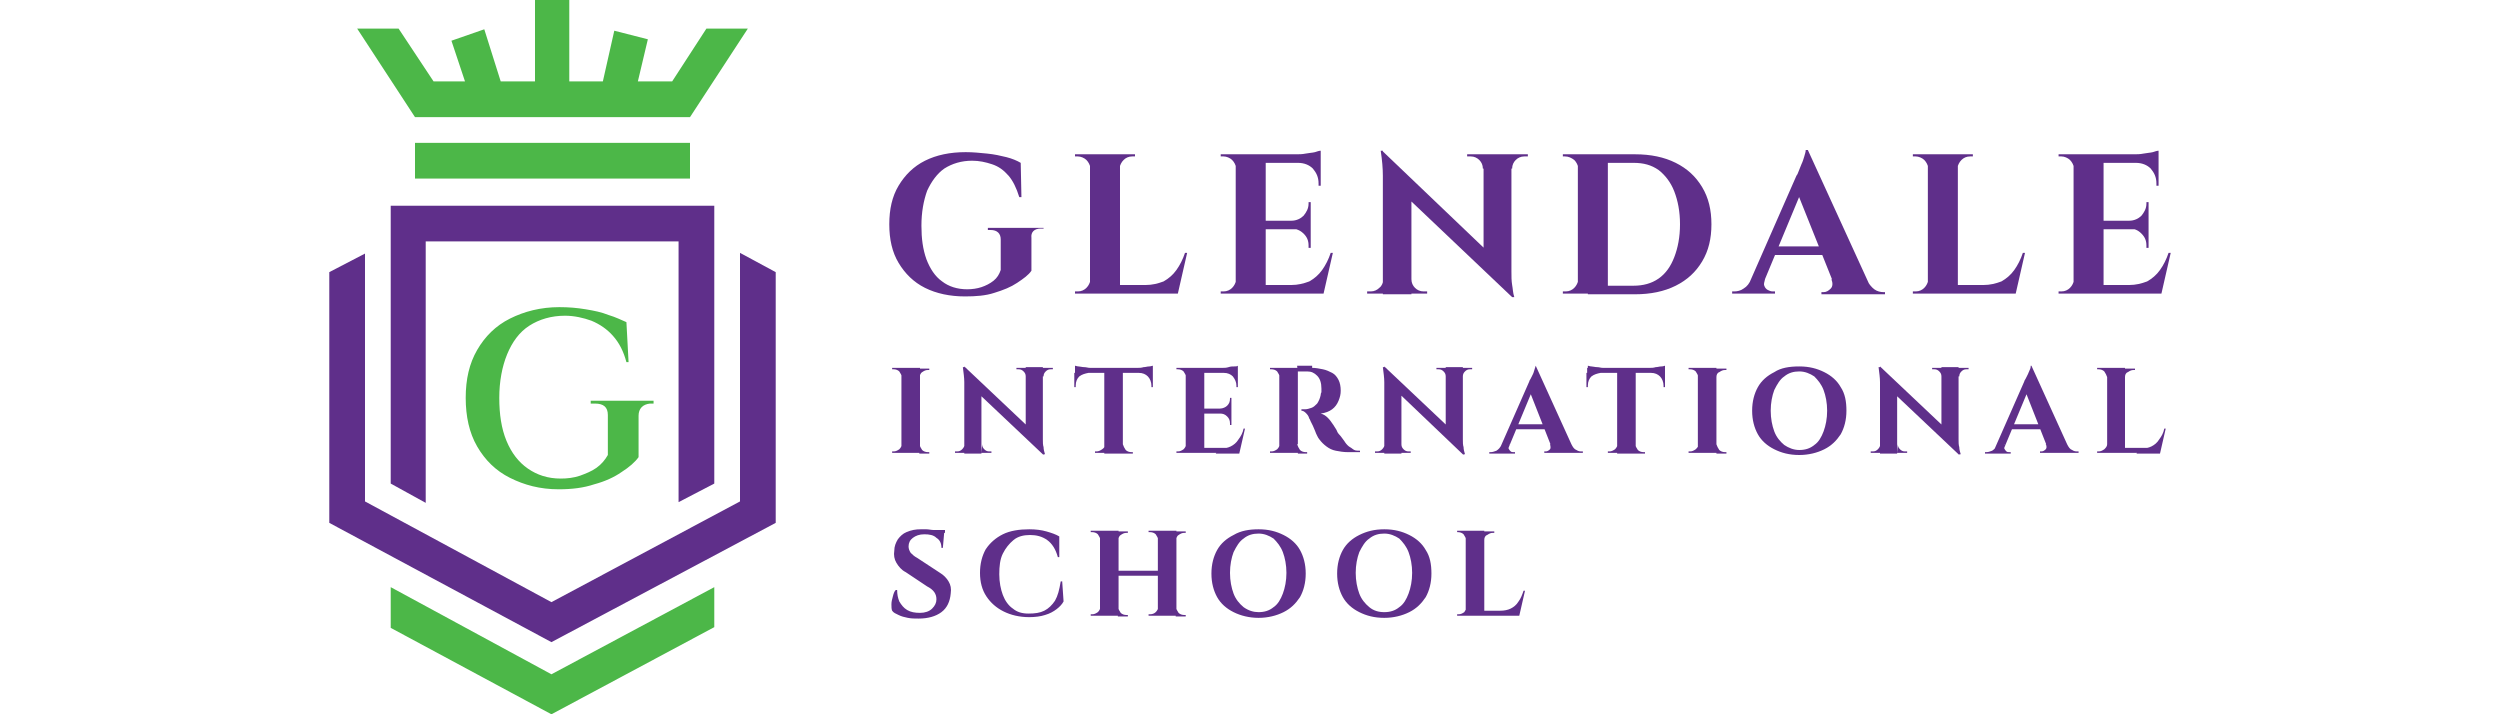 <?xml version="1.0" encoding="utf-8"?>
<!-- Generator: Adobe Illustrator 28.0.0, SVG Export Plug-In . SVG Version: 6.00 Build 0)  -->
<svg version="1.1" id="Layer_1" xmlns="http://www.w3.org/2000/svg" xmlns:xlink="http://www.w3.org/1999/xlink" x="0px" y="0px"
	 viewBox="0 0 350 100" style="enable-background:new 0 0 350 100;" xml:space="preserve">
<style type="text/css">
	.st0{fill:#5F2F8A;}
	.st1{fill:#4CB748;}
</style>
<g>
	<g>
		<path class="st0" d="M144.4,33.3v4.6c-0.4,0.6-1.1,1.1-2,1.7c-0.9,0.6-1.9,1-3.2,1.4c-1.2,0.4-2.6,0.5-4.1,0.5
			c-2.1,0-4-0.4-5.6-1.2c-1.6-0.8-2.8-2-3.7-3.5c-0.9-1.5-1.3-3.3-1.3-5.4c0-2.1,0.4-3.9,1.3-5.4c0.9-1.5,2.1-2.7,3.7-3.5
			c1.6-0.8,3.5-1.2,5.7-1.2c1,0,2,0.1,3,0.2c1,0.1,1.9,0.3,2.7,0.5c0.8,0.2,1.5,0.5,2,0.8l0.1,4.8h-0.3c-0.4-1.3-0.9-2.3-1.5-3
			c-0.7-0.8-1.4-1.3-2.3-1.6c-0.9-0.3-1.8-0.5-2.8-0.5c-1.5,0-2.8,0.4-3.9,1.1c-1,0.7-1.8,1.8-2.4,3.1c-0.5,1.4-0.8,3-0.8,4.9
			c0,1.8,0.2,3.3,0.7,4.7c0.5,1.3,1.2,2.4,2.2,3.1c0.9,0.7,2.1,1.1,3.5,1.1c0.7,0,1.4-0.1,2-0.3c0.6-0.2,1.2-0.5,1.7-0.9
			c0.5-0.4,0.8-0.9,1-1.5l0-4.3c0-0.8-0.5-1.3-1.4-1.3h-0.4v-0.3h7.8V32h-0.4C144.8,32,144.3,32.5,144.4,33.3z"/>
		<path class="st0" d="M152.7,23.6L152.7,23.6c-0.1-0.5-0.3-0.9-0.6-1.2c-0.3-0.3-0.8-0.5-1.2-0.5h-0.4v-0.3h2.2V23.6z M152.7,39.1
			v2h-2.2v-0.3h0.4c0.5,0,0.9-0.2,1.2-0.5C152.4,40,152.6,39.6,152.7,39.1L152.7,39.1z M156.8,21.6v19.5h-4.2V21.6H156.8z
			 M156.7,23.6v-2h2.2v0.3c0,0-0.1,0-0.4,0c-0.5,0-0.9,0.2-1.2,0.5C157,22.7,156.8,23.1,156.7,23.6L156.7,23.6z M164.2,39.9l0.7,1.2
			h-8.1v-1.2H164.2z M166.2,35.4l-1.3,5.7h-5.5l1-1.2c0.9,0,1.7-0.2,2.5-0.5c0.7-0.4,1.3-0.9,1.8-1.6c0.5-0.7,0.9-1.5,1.2-2.4H166.2
			z"/>
		<path class="st0" d="M173.1,23.6L173.1,23.6c-0.1-0.5-0.3-0.9-0.6-1.2c-0.3-0.3-0.8-0.5-1.2-0.5h-0.4v-0.3h2.2V23.6z M173.1,39.1
			v2h-2.2v-0.3h0.4c0.5,0,0.9-0.2,1.2-0.5C172.8,40,173,39.6,173.1,39.1L173.1,39.1z M177.2,21.6v19.5H173V21.6H177.2z M184.9,21.6
			v1.2h-7.8v-1.2H184.9z M183.5,30.9v1.2h-6.4v-1.2H183.5z M184.6,39.9l0.7,1.2h-8.1v-1.2H184.6z M186.6,35.4l-1.3,5.7h-5.5l1-1.2
			c0.9,0,1.7-0.2,2.5-0.5c0.7-0.4,1.3-0.9,1.8-1.6c0.5-0.7,0.9-1.5,1.2-2.4H186.6z M183.5,28.3V31h-2.7v-0.1c0.7,0,1.3-0.3,1.7-0.7
			c0.4-0.5,0.7-1,0.7-1.7v-0.2H183.5z M183.5,32v2.7h-0.3v-0.3c0-0.7-0.2-1.2-0.7-1.7c-0.4-0.4-1-0.7-1.7-0.7V32H183.5z M184.9,21.1
			v0.8l-3.4-0.3c0.4,0,0.8,0,1.3-0.1c0.5-0.1,0.9-0.1,1.3-0.2C184.4,21.2,184.7,21.1,184.9,21.1z M184.9,22.7V26h-0.3v-0.3
			c0-0.9-0.3-1.5-0.8-2.1c-0.5-0.5-1.2-0.8-2.1-0.8v-0.1H184.9z"/>
		<path class="st0" d="M193.7,39.1v2h-2.3v-0.3c0.3,0,0.5,0,0.5,0c0.5,0,0.9-0.2,1.2-0.5C193.5,40,193.6,39.6,193.7,39.1L193.7,39.1
			z M193.6,21.2l4,4.3l0,15.7h-4V24.6c0-1-0.1-2.2-0.3-3.5H193.6z M193.6,21.2l17.8,17l0.3,3.4l-17.8-16.9L193.6,21.2z M197.6,39.1
			c0,0.5,0.2,0.9,0.5,1.2s0.7,0.5,1.2,0.5c0,0,0.2,0,0.5,0v0.3h-2.3L197.6,39.1L197.6,39.1z M205.4,21.6h2.3v2h-0.1
			c0-0.5-0.2-0.9-0.5-1.2c-0.3-0.3-0.7-0.5-1.2-0.5c-0.3,0-0.5,0-0.5,0V21.6z M211.6,21.6v16.4c0,0.7,0,1.3,0.1,1.9
			c0.1,0.5,0.1,1.1,0.3,1.7h-0.3l-4-4.5V21.6H211.6z M213.9,21.6v0.3h-0.5c-0.5,0-0.9,0.2-1.2,0.5c-0.3,0.3-0.5,0.7-0.5,1.2h-0.1v-2
			H213.9z"/>
		<path class="st0" d="M221,23.6L221,23.6c-0.1-0.5-0.3-0.9-0.6-1.2c-0.4-0.3-0.8-0.5-1.3-0.5h-0.3l0-0.3h2.2V23.6z M221,39.1v2
			h-2.2v-0.3h0.4c0.5,0,0.9-0.2,1.2-0.5C220.7,40,220.9,39.6,221,39.1L221,39.1z M225.1,21.6v19.5h-4.2V21.6H225.1z M228.9,21.6
			c2.2,0,4.1,0.4,5.7,1.2c1.6,0.8,2.8,1.9,3.7,3.4c0.9,1.5,1.3,3.2,1.3,5.2c0,2-0.4,3.7-1.3,5.2c-0.9,1.5-2.1,2.6-3.7,3.4
			c-1.6,0.8-3.5,1.2-5.7,1.2h-6.6l0-1.2c0.5,0,1.1,0,1.7,0c0.6,0,1.2,0,1.7,0s1,0,1.5,0c0.4,0,0.9,0,1.5,0c1.3,0,2.5-0.3,3.5-1
			c1-0.7,1.7-1.7,2.2-3c0.5-1.3,0.8-2.8,0.8-4.6c0-1.8-0.3-3.3-0.8-4.6c-0.5-1.3-1.3-2.3-2.2-3c-1-0.7-2.1-1-3.5-1c-0.5,0-1,0-1.5,0
			c-0.5,0-1,0-1.6,0c-0.6,0-1.2,0-1.8,0c-0.6,0-1.2,0-1.8,0v-1.2H228.9z"/>
		<path class="st0" d="M247.1,39.1c-0.1,0.4-0.2,0.7-0.1,0.9c0.1,0.3,0.3,0.5,0.5,0.6c0.2,0.1,0.4,0.2,0.7,0.2h0.3v0.3h-6v-0.3h0.3
			c0.4,0,0.9-0.1,1.3-0.4c0.5-0.3,0.8-0.7,1.1-1.4H247.1z M253.1,21l0.1,3.4L246.3,41h-2l7.2-16.4c0.1-0.1,0.2-0.3,0.3-0.6
			c0.1-0.3,0.3-0.7,0.4-1c0.2-0.4,0.3-0.8,0.4-1.1c0.1-0.4,0.2-0.6,0.2-0.9H253.1z M256,34.5v1.2h-8.2v-1.2H256z M253.1,21l9.1,19.9
			h-5l-5.8-14.5L253.1,21z M256.4,39.1h4.9c0.3,0.6,0.7,1.1,1.1,1.4c0.4,0.3,0.9,0.4,1.3,0.4h0.2v0.3h-8.9v-0.3h0.3
			c0.4,0,0.7-0.2,1-0.5C256.6,40.1,256.6,39.6,256.4,39.1z"/>
		<path class="st0" d="M270,23.6L270,23.6c-0.1-0.5-0.3-0.9-0.6-1.2c-0.3-0.3-0.8-0.5-1.2-0.5h-0.4v-0.3h2.2V23.6z M270,39.1v2h-2.2
			v-0.3h0.4c0.5,0,0.9-0.2,1.2-0.5C269.7,40,269.9,39.6,270,39.1L270,39.1z M274.1,21.6v19.5h-4.2V21.6H274.1z M274,23.6v-2h2.2v0.3
			c0,0-0.1,0-0.4,0c-0.5,0-0.9,0.2-1.2,0.5C274.3,22.7,274.1,23.1,274,23.6L274,23.6z M281.4,39.9l0.7,1.2H274v-1.2H281.4z
			 M283.5,35.4l-1.3,5.7h-5.5l1-1.2c0.9,0,1.7-0.2,2.5-0.5c0.7-0.4,1.3-0.9,1.8-1.6c0.5-0.7,0.9-1.5,1.2-2.4H283.5z"/>
		<path class="st0" d="M290.4,23.6L290.4,23.6c-0.1-0.5-0.3-0.9-0.6-1.2c-0.3-0.3-0.8-0.5-1.2-0.5h-0.4v-0.3h2.2V23.6z M290.4,39.1
			v2h-2.2v-0.3h0.4c0.5,0,0.9-0.2,1.2-0.5C290.1,40,290.3,39.6,290.4,39.1L290.4,39.1z M294.5,21.6v19.5h-4.2V21.6H294.5z
			 M302.2,21.6v1.2h-7.8v-1.2H302.2z M300.8,30.9v1.2h-6.4v-1.2H300.8z M301.8,39.9l0.7,1.2h-8.1v-1.2H301.8z M303.9,35.4l-1.3,5.7
			h-5.5l1-1.2c0.9,0,1.7-0.2,2.5-0.5c0.7-0.4,1.3-0.9,1.8-1.6c0.5-0.7,0.9-1.5,1.2-2.4H303.9z M300.8,28.3V31h-2.7v-0.1
			c0.7,0,1.3-0.3,1.7-0.7c0.4-0.5,0.7-1,0.7-1.7v-0.2H300.8z M300.8,32v2.7h-0.3v-0.3c0-0.7-0.2-1.2-0.7-1.7s-1-0.7-1.7-0.7V32
			H300.8z M302.2,21.1v0.8l-3.4-0.3c0.4,0,0.8,0,1.3-0.1c0.5-0.1,0.9-0.1,1.3-0.2C301.7,21.2,302,21.1,302.2,21.1z M302.2,22.7V26
			h-0.3v-0.3c0-0.9-0.3-1.5-0.8-2.1c-0.5-0.5-1.2-0.8-2.1-0.8v-0.1H302.2z"/>
	</g>
	<g>
		<path class="st0" d="M128.9,74.1c0.2,0,0.5,0,0.8,0c0.3,0,0.7,0.1,1,0.1c0.4,0,0.7,0.1,0.9,0.1c0.3,0,0.5,0.1,0.6,0.1l-0.2,2.3
			h-0.2c0-0.6-0.2-1.1-0.7-1.4c-0.4-0.4-1-0.5-1.7-0.5c-0.7,0-1.2,0.2-1.6,0.5c-0.4,0.3-0.6,0.7-0.6,1.2c0,0.3,0.1,0.6,0.3,0.9
			c0.2,0.2,0.5,0.5,0.9,0.7l3.2,2.1c0.5,0.3,0.9,0.7,1.2,1.2c0.3,0.5,0.4,1,0.3,1.7c-0.1,1.1-0.5,2-1.3,2.6
			c-0.8,0.6-1.9,0.9-3.2,0.9c-0.5,0-1,0-1.5-0.1c-0.5-0.1-0.9-0.2-1.3-0.4c-0.4-0.2-0.7-0.3-0.9-0.6c-0.1-0.2-0.1-0.6-0.1-0.9
			c0-0.4,0.1-0.7,0.2-1.1c0.1-0.4,0.2-0.7,0.4-0.9h0.2c0,0.6,0.1,1.1,0.3,1.6c0.3,0.5,0.6,0.9,1.1,1.2c0.5,0.3,1.1,0.4,1.8,0.4
			c0.7,0,1.3-0.2,1.7-0.6c0.4-0.4,0.6-0.8,0.6-1.3c0-0.4-0.1-0.7-0.3-1c-0.2-0.3-0.6-0.6-1-0.8l-3-2c-0.6-0.3-1-0.8-1.3-1.3
			c-0.3-0.5-0.4-1.1-0.3-1.7c0-0.6,0.2-1.1,0.5-1.6c0.3-0.4,0.7-0.8,1.2-1C127.6,74.2,128.2,74.1,128.9,74.1z M132.3,74.2l0,0.4h-2
			v-0.4H132.3z"/>
		<path class="st0" d="M148.7,81.3l0.2,2.9c-0.2,0.4-0.6,0.8-1,1.1c-0.4,0.3-0.9,0.6-1.6,0.8c-0.6,0.2-1.4,0.3-2.2,0.3
			c-1.4,0-2.6-0.3-3.6-0.8c-1-0.5-1.8-1.2-2.4-2.1c-0.6-0.9-0.9-2-0.9-3.3c0-1.3,0.3-2.4,0.8-3.3c0.6-0.9,1.4-1.6,2.4-2.1
			c1-0.5,2.3-0.7,3.7-0.7c0.9,0,1.7,0.1,2.4,0.3c0.7,0.2,1.3,0.4,1.8,0.7l0,2.9h-0.2c-0.3-1.1-0.8-1.9-1.5-2.4
			c-0.7-0.5-1.5-0.7-2.4-0.7c-0.9,0-1.7,0.2-2.3,0.7s-1.1,1.1-1.5,1.9c-0.4,0.8-0.5,1.8-0.5,2.9s0.2,2.1,0.5,2.9
			c0.3,0.8,0.8,1.5,1.4,1.9c0.6,0.5,1.3,0.7,2.2,0.7c0.9,0,1.6-0.1,2.2-0.4c0.6-0.3,1.1-0.8,1.5-1.4c0.4-0.7,0.6-1.5,0.8-2.7H148.7z
			"/>
		<path class="st0" d="M154.1,75.6L154.1,75.6c-0.1-0.3-0.2-0.5-0.4-0.8c-0.2-0.2-0.5-0.3-0.8-0.3h-0.2v-0.2h1.4V75.6z M154.1,85
			v1.2h-1.4V86h0.2c0.3,0,0.5-0.1,0.8-0.3C153.9,85.5,154,85.3,154.1,85L154.1,85z M156.6,74.3v11.9H154V74.3H156.6z M162.3,79.9
			v0.7h-5.8v-0.7H162.3z M156.5,75.6v-1.2h1.4v0.2c0,0-0.1,0-0.2,0c-0.3,0-0.5,0.1-0.8,0.3C156.7,75,156.6,75.3,156.5,75.6
			L156.5,75.6z M156.5,85L156.5,85c0.1,0.3,0.2,0.5,0.4,0.8c0.2,0.2,0.5,0.3,0.8,0.3c0.1,0,0.2,0,0.2,0v0.2h-1.4V85z M162.2,75.6
			L162.2,75.6c-0.1-0.3-0.2-0.5-0.4-0.8c-0.2-0.2-0.5-0.3-0.8-0.3c-0.1,0-0.2,0-0.2,0v-0.2h1.4V75.6z M162.2,85v1.2h-1.4V86
			c0,0,0.1,0,0.2,0c0.3,0,0.6-0.1,0.8-0.3C162,85.5,162.1,85.3,162.2,85L162.2,85z M164.7,74.3v11.9h-2.6V74.3H164.7z M164.6,75.6
			v-1.2h1.4v0.2h-0.2c-0.3,0-0.5,0.1-0.8,0.3C164.8,75,164.7,75.3,164.6,75.6L164.6,75.6z M164.6,85L164.6,85
			c0.1,0.3,0.2,0.5,0.4,0.8c0.2,0.2,0.5,0.3,0.8,0.3h0.2v0.2h-1.4V85z"/>
		<path class="st0" d="M176.2,74.1c1.4,0,2.5,0.3,3.5,0.8c1,0.5,1.8,1.2,2.3,2.1c0.5,0.9,0.8,2,0.8,3.3c0,1.3-0.3,2.4-0.8,3.3
			c-0.6,0.9-1.3,1.6-2.3,2.1c-1,0.5-2.2,0.8-3.5,0.8s-2.5-0.3-3.5-0.8c-1-0.5-1.8-1.2-2.3-2.1c-0.5-0.9-0.8-2-0.8-3.3
			c0-1.3,0.3-2.4,0.8-3.3s1.3-1.6,2.3-2.1C173.7,74.3,174.9,74.1,176.2,74.1z M176.2,85.7c0.8,0,1.5-0.2,2.1-0.7
			c0.6-0.4,1-1.1,1.3-1.9c0.3-0.8,0.5-1.8,0.5-2.9c0-1.1-0.2-2.1-0.5-2.9c-0.3-0.8-0.8-1.4-1.3-1.9c-0.6-0.4-1.3-0.7-2.1-0.7
			c-0.8,0-1.5,0.2-2.1,0.7c-0.6,0.4-1,1.1-1.4,1.9c-0.3,0.8-0.5,1.8-0.5,2.9c0,1.1,0.2,2.1,0.5,2.9c0.3,0.8,0.8,1.4,1.4,1.9
			C174.8,85.5,175.5,85.7,176.2,85.7z"/>
		<path class="st0" d="M193.8,74.1c1.4,0,2.5,0.3,3.5,0.8c1,0.5,1.8,1.2,2.3,2.1c0.6,0.9,0.8,2,0.8,3.3c0,1.3-0.3,2.4-0.8,3.3
			c-0.6,0.9-1.3,1.6-2.3,2.1c-1,0.5-2.2,0.8-3.5,0.8c-1.4,0-2.5-0.3-3.5-0.8c-1-0.5-1.8-1.2-2.3-2.1c-0.5-0.9-0.8-2-0.8-3.3
			c0-1.3,0.3-2.4,0.8-3.3c0.5-0.9,1.3-1.6,2.3-2.1S192.4,74.1,193.8,74.1z M193.8,85.7c0.8,0,1.5-0.2,2.1-0.7c0.6-0.4,1-1.1,1.3-1.9
			c0.3-0.8,0.5-1.8,0.5-2.9c0-1.1-0.2-2.1-0.5-2.9c-0.3-0.8-0.8-1.4-1.3-1.9c-0.6-0.4-1.3-0.7-2.1-0.7c-0.8,0-1.5,0.2-2.1,0.7
			c-0.6,0.4-1,1.1-1.4,1.9c-0.3,0.8-0.5,1.8-0.5,2.9c0,1.1,0.2,2.1,0.5,2.9c0.3,0.8,0.8,1.4,1.4,1.9C192.3,85.5,193,85.7,193.8,85.7
			z"/>
		<path class="st0" d="M205.3,75.6L205.3,75.6c-0.1-0.3-0.2-0.5-0.4-0.8c-0.2-0.2-0.5-0.3-0.8-0.3H204v-0.2h1.4V75.6z M205.3,85v1.2
			H204V86h0.2c0.3,0,0.5-0.1,0.8-0.3C205.1,85.5,205.3,85.3,205.3,85L205.3,85z M207.8,74.3v11.9h-2.6V74.3H207.8z M207.8,75.6v-1.2
			h1.4v0.2c0,0-0.1,0-0.2,0c-0.3,0-0.5,0.1-0.8,0.3C207.9,75,207.8,75.3,207.8,75.6L207.8,75.6z M212.3,85.5l0.4,0.7h-5v-0.7H212.3z
			 M213.5,82.7l-0.8,3.5h-3.3l0.6-0.7c0.6,0,1.1-0.1,1.5-0.3c0.4-0.2,0.8-0.5,1.1-1c0.3-0.4,0.5-0.9,0.7-1.5H213.5z"/>
	</g>
	<g>
		<path class="st0" d="M126.3,52.8L126.3,52.8c-0.1-0.3-0.2-0.5-0.4-0.8c-0.2-0.2-0.5-0.3-0.8-0.3h-0.2v-0.2h1.4V52.8z M126.3,62.2
			v1.2h-1.4v-0.2h0.2c0.3,0,0.5-0.1,0.8-0.3C126.1,62.7,126.2,62.5,126.3,62.2L126.3,62.2z M128.8,51.5v11.9h-2.6V51.5H128.8z
			 M128.7,52.8v-1.2h1.4v0.2c0,0-0.1,0-0.2,0c-0.3,0-0.5,0.1-0.8,0.3C128.9,52.2,128.8,52.5,128.7,52.8L128.7,52.8z M128.7,62.2
			L128.7,62.2c0.1,0.3,0.2,0.5,0.4,0.8c0.2,0.2,0.5,0.3,0.8,0.3c0.1,0,0.2,0,0.2,0v0.2h-1.4V62.2z"/>
		<path class="st0" d="M135.1,62.2v1.2h-1.4v-0.2c0.2,0,0.3,0,0.3,0c0.3,0,0.5-0.1,0.7-0.3C134.9,62.7,135,62.5,135.1,62.2
			L135.1,62.2z M135,51.3l2.4,2.6l0,9.6H135v-10c0-0.6-0.1-1.3-0.2-2.1H135z M135,51.3l10.9,10.3l0.2,2.1l-10.9-10.3L135,51.3z
			 M137.5,62.2c0,0.3,0.1,0.5,0.3,0.7c0.2,0.2,0.4,0.3,0.7,0.3c0,0,0.1,0,0.3,0v0.2h-1.4L137.5,62.2L137.5,62.2z M142.2,51.5h1.4
			v1.2h0c0-0.3-0.1-0.5-0.3-0.7c-0.2-0.2-0.4-0.3-0.7-0.3c-0.2,0-0.3,0-0.3,0V51.5z M146,51.5v10c0,0.4,0,0.8,0.1,1.1
			c0,0.3,0.1,0.7,0.2,1h-0.2l-2.5-2.8v-9.4H146z M147.4,51.5v0.2h-0.3c-0.3,0-0.5,0.1-0.7,0.3c-0.2,0.2-0.3,0.4-0.3,0.7H146v-1.2
			H147.4z"/>
		<path class="st0" d="M150.5,51.2c0.1,0,0.3,0.1,0.5,0.1c0.2,0,0.5,0.1,0.8,0.1c0.3,0,0.5,0.1,0.8,0.1l-2.1,0.2V51.2z M161.4,51.5
			v0.7h-10.9v-0.7H161.4z M152.4,52.2L152.4,52.2c-0.5,0.1-0.9,0.2-1.3,0.5c-0.3,0.3-0.5,0.7-0.5,1.3v0.2l-0.2,0v-2H152.4z
			 M154.7,62.2v1.2h-1.4v-0.2h0.2c0.3,0,0.5-0.1,0.8-0.3C154.6,62.7,154.7,62.5,154.7,62.2L154.7,62.2z M157.2,51.6v11.9h-2.6V51.6
			H157.2z M157.2,62.2L157.2,62.2c0.1,0.3,0.2,0.5,0.4,0.8c0.2,0.2,0.5,0.3,0.8,0.3h0.2v0.2h-1.4V62.2z M161.4,51.2v0.5l-2.1-0.2
			c0.2,0,0.5,0,0.8-0.1c0.3,0,0.5-0.1,0.8-0.1C161.1,51.3,161.3,51.2,161.4,51.2z M161.4,52.2v2l-0.2,0V54c0-0.5-0.2-1-0.5-1.3
			c-0.3-0.3-0.7-0.5-1.3-0.5v-0.1H161.4z"/>
		<path class="st0" d="M166.1,52.8L166.1,52.8c-0.1-0.3-0.2-0.5-0.4-0.8c-0.2-0.2-0.5-0.3-0.8-0.3h-0.2v-0.2h1.4V52.8z M166.1,62.2
			v1.2h-1.4v-0.2h0.2c0.3,0,0.5-0.1,0.8-0.3C165.9,62.7,166,62.5,166.1,62.2L166.1,62.2z M168.6,51.5v11.9H166V51.5H168.6z
			 M173.3,51.5v0.7h-4.7v-0.7H173.3z M172.4,57.2v0.7h-3.9v-0.7H172.4z M173.1,62.7l0.4,0.7h-5v-0.7H173.1z M174.3,60l-0.8,3.5h-3.3
			l0.6-0.7c0.6,0,1.1-0.1,1.5-0.3c0.4-0.2,0.8-0.5,1.1-1c0.3-0.4,0.6-0.9,0.7-1.5H174.3z M172.4,55.6v1.6h-1.6v0
			c0.4,0,0.8-0.2,1-0.4c0.3-0.3,0.4-0.6,0.4-1v-0.1H172.4z M172.4,57.9v1.6h-0.2v-0.2c0-0.4-0.1-0.7-0.4-1c-0.3-0.3-0.6-0.4-1-0.4v0
			H172.4z M173.3,51.2v0.5l-2.1-0.2c0.2,0,0.5,0,0.8-0.1s0.5-0.1,0.8-0.1C173,51.3,173.2,51.3,173.3,51.2z M173.3,52.2v2h-0.2V54
			c0-0.5-0.2-0.9-0.5-1.3c-0.3-0.3-0.7-0.5-1.3-0.5v0H173.3z"/>
		<path class="st0" d="M179.2,52.8L179.2,52.8c-0.1-0.3-0.2-0.5-0.4-0.8c-0.2-0.2-0.5-0.3-0.8-0.3c0,0,0,0-0.1,0c-0.1,0-0.1,0-0.1,0
			v-0.2h1.4V52.8z M179.2,62.2v1.2h-1.4v-0.2c0,0,0,0,0.1,0c0.1,0,0.1,0,0.1,0c0.3,0,0.5-0.1,0.8-0.3
			C179,62.7,179.1,62.5,179.2,62.2L179.2,62.2z M181.7,51.5v11.9h-2.6V51.5H181.7z M183.7,51.5c0.5,0,1,0.1,1.5,0.2
			c0.5,0.1,0.9,0.3,1.3,0.5c0.4,0.2,0.7,0.6,0.9,1s0.3,0.9,0.3,1.5c0,0.5-0.1,0.9-0.3,1.4c-0.2,0.5-0.5,0.9-0.9,1.2
			c-0.4,0.3-0.9,0.5-1.6,0.6c0.4,0.1,0.7,0.3,1,0.6c0.3,0.3,0.5,0.6,0.7,0.9c0,0,0.1,0.1,0.2,0.3c0.1,0.2,0.3,0.4,0.4,0.7
			s0.4,0.5,0.6,0.8c0.2,0.3,0.4,0.5,0.5,0.7c0.2,0.3,0.5,0.6,0.7,0.7s0.4,0.3,0.6,0.4s0.5,0.1,0.8,0.1v0.2h-1.7
			c-0.6,0-1.2-0.1-1.7-0.2c-0.5-0.1-0.9-0.3-1.3-0.6c-0.4-0.3-0.7-0.6-1-1c-0.1-0.1-0.2-0.3-0.3-0.5c-0.1-0.2-0.2-0.4-0.3-0.7
			c-0.1-0.2-0.2-0.5-0.3-0.7c-0.1-0.2-0.2-0.4-0.3-0.6c-0.1-0.2-0.1-0.3-0.2-0.4c-0.1-0.4-0.3-0.6-0.5-0.8c-0.2-0.2-0.4-0.3-0.6-0.3
			v-0.2c0,0,0.1,0,0.2,0c0.1,0,0.2,0,0.3,0c0.3,0,0.6-0.1,0.9-0.2c0.3-0.1,0.5-0.3,0.8-0.6c0.2-0.3,0.4-0.7,0.5-1.2
			c0-0.1,0-0.2,0.1-0.4c0-0.1,0-0.3,0-0.5c0-0.8-0.2-1.4-0.6-1.8c-0.4-0.4-0.8-0.6-1.4-0.6c-0.2,0-0.3,0-0.5,0c-0.2,0-0.4,0-0.5,0
			c-0.2,0-0.3,0-0.3,0c0,0,0-0.1,0-0.2s-0.1-0.3-0.1-0.6H183.7z M181.6,62.2L181.6,62.2c0.1,0.3,0.2,0.5,0.4,0.8
			c0.2,0.2,0.5,0.3,0.8,0.3c0,0,0.1,0,0.2,0v0.2h-1.3V62.2z"/>
		<path class="st0" d="M193.9,62.2v1.2h-1.4v-0.2c0.2,0,0.3,0,0.3,0c0.3,0,0.5-0.1,0.7-0.3C193.7,62.7,193.8,62.5,193.9,62.2
			L193.9,62.2z M193.8,51.3l2.4,2.6l0,9.6h-2.4v-10c0-0.6-0.1-1.3-0.2-2.1H193.8z M193.8,51.3l10.9,10.3l0.2,2.1L194,53.3
			L193.8,51.3z M196.2,62.2c0,0.3,0.1,0.5,0.3,0.7c0.2,0.2,0.4,0.3,0.7,0.3c0,0,0.1,0,0.3,0v0.2h-1.4L196.2,62.2L196.2,62.2z
			 M201,51.5h1.4v1.2h0c0-0.3-0.1-0.5-0.3-0.7c-0.2-0.2-0.4-0.3-0.7-0.3c-0.2,0-0.3,0-0.3,0V51.5z M204.8,51.5v10
			c0,0.4,0,0.8,0.1,1.1c0,0.3,0.1,0.7,0.2,1h-0.2l-2.5-2.8v-9.4H204.8z M206.1,51.5v0.2h-0.3c-0.3,0-0.5,0.1-0.7,0.3
			c-0.2,0.2-0.3,0.4-0.3,0.7h-0.1v-1.2H206.1z"/>
		<path class="st0" d="M211.3,62.2c-0.1,0.2-0.1,0.4-0.1,0.6c0.1,0.2,0.2,0.3,0.3,0.4c0.1,0.1,0.3,0.1,0.4,0.1h0.2v0.2h-3.6v-0.2
			h0.2c0.3,0,0.5-0.1,0.8-0.2c0.3-0.2,0.5-0.4,0.7-0.8H211.3z M215,51.2l0.1,2.1l-4.2,10.1h-1.2l4.4-10c0-0.1,0.1-0.2,0.2-0.4
			c0.1-0.2,0.2-0.4,0.3-0.6c0.1-0.2,0.2-0.5,0.3-0.7c0.1-0.2,0.1-0.4,0.1-0.5H215z M216.7,59.4v0.7h-5v-0.7H216.7z M215,51.2
			l5.5,12.1h-3l-3.5-8.9L215,51.2z M217,62.2h3c0.2,0.4,0.4,0.7,0.7,0.8c0.3,0.2,0.5,0.2,0.8,0.2h0.1v0.2h-5.4v-0.2h0.2
			c0.2,0,0.4-0.1,0.6-0.3C217.1,62.8,217.1,62.5,217,62.2z"/>
		<path class="st0" d="M222.3,51.2c0.1,0,0.3,0.1,0.5,0.1c0.2,0,0.5,0.1,0.8,0.1c0.3,0,0.5,0.1,0.8,0.1l-2.1,0.2V51.2z M233.1,51.5
			v0.7h-10.9v-0.7H233.1z M224.1,52.2L224.1,52.2c-0.5,0.1-0.9,0.2-1.3,0.5c-0.3,0.3-0.5,0.7-0.5,1.3v0.2l-0.2,0v-2H224.1z
			 M226.5,62.2v1.2h-1.4v-0.2h0.2c0.3,0,0.5-0.1,0.8-0.3C226.3,62.7,226.4,62.5,226.5,62.2L226.5,62.2z M229,51.6v11.9h-2.6V51.6
			H229z M228.9,62.2L228.9,62.2c0.1,0.3,0.2,0.5,0.4,0.8c0.2,0.2,0.5,0.3,0.8,0.3h0.2v0.2h-1.4V62.2z M233.1,51.2v0.5l-2.1-0.2
			c0.2,0,0.5,0,0.8-0.1c0.3,0,0.5-0.1,0.8-0.1C232.9,51.3,233,51.2,233.1,51.2z M233.1,52.2v2l-0.2,0V54c0-0.5-0.2-1-0.5-1.3
			c-0.3-0.3-0.7-0.5-1.3-0.5v-0.1H233.1z"/>
		<path class="st0" d="M237.8,52.8L237.8,52.8c-0.1-0.3-0.2-0.5-0.4-0.8c-0.2-0.2-0.5-0.3-0.8-0.3h-0.2v-0.2h1.4V52.8z M237.8,62.2
			v1.2h-1.4v-0.2h0.2c0.3,0,0.5-0.1,0.8-0.3C237.6,62.7,237.8,62.5,237.8,62.2L237.8,62.2z M240.3,51.5v11.9h-2.6V51.5H240.3z
			 M240.3,52.8v-1.2h1.4v0.2c0,0-0.1,0-0.2,0c-0.3,0-0.5,0.1-0.8,0.3C240.4,52.2,240.3,52.5,240.3,52.8L240.3,52.8z M240.3,62.2
			L240.3,62.2c0.1,0.3,0.2,0.5,0.4,0.8c0.2,0.2,0.5,0.3,0.8,0.3c0.1,0,0.2,0,0.2,0v0.2h-1.4V62.2z"/>
		<path class="st0" d="M251.9,51.3c1.4,0,2.5,0.3,3.5,0.8c1,0.5,1.8,1.2,2.3,2.1c0.6,0.9,0.8,2,0.8,3.3c0,1.3-0.3,2.4-0.8,3.3
			c-0.6,0.9-1.3,1.6-2.3,2.1c-1,0.5-2.2,0.8-3.5,0.8c-1.4,0-2.5-0.3-3.5-0.8c-1-0.5-1.8-1.2-2.3-2.1c-0.5-0.9-0.8-2-0.8-3.3
			c0-1.3,0.3-2.4,0.8-3.3c0.5-0.9,1.3-1.6,2.3-2.1C249.3,51.5,250.5,51.3,251.9,51.3z M251.9,63c0.8,0,1.5-0.2,2.1-0.7
			c0.6-0.4,1-1.1,1.3-1.9c0.3-0.8,0.5-1.8,0.5-2.9c0-1.1-0.2-2.1-0.5-2.9c-0.3-0.8-0.8-1.4-1.3-1.9c-0.6-0.4-1.3-0.7-2.1-0.7
			c-0.8,0-1.5,0.2-2.1,0.7c-0.6,0.4-1,1.1-1.4,1.9c-0.3,0.8-0.5,1.8-0.5,2.9c0,1.1,0.2,2.1,0.5,2.9c0.3,0.8,0.8,1.4,1.4,1.9
			C250.4,62.7,251.1,63,251.9,63z"/>
		<path class="st0" d="M263.3,62.2v1.2h-1.4v-0.2c0.2,0,0.3,0,0.3,0c0.3,0,0.5-0.1,0.7-0.3S263.2,62.5,263.3,62.2L263.3,62.2z
			 M263.2,51.3l2.4,2.6l0,9.6h-2.4v-10c0-0.6-0.1-1.3-0.2-2.1H263.2z M263.2,51.3l10.9,10.3l0.2,2.1l-10.9-10.3L263.2,51.3z
			 M265.7,62.2c0,0.3,0.1,0.5,0.3,0.7s0.4,0.3,0.7,0.3c0,0,0.1,0,0.3,0v0.2h-1.4L265.7,62.2L265.7,62.2z M270.4,51.5h1.4v1.2h0
			c0-0.3-0.1-0.5-0.3-0.7c-0.2-0.2-0.4-0.3-0.7-0.3c-0.2,0-0.3,0-0.3,0V51.5z M274.2,51.5v10c0,0.4,0,0.8,0.1,1.1
			c0,0.3,0.1,0.7,0.2,1h-0.2l-2.5-2.8v-9.4H274.2z M275.6,51.5v0.2h-0.3c-0.3,0-0.5,0.1-0.7,0.3c-0.2,0.2-0.3,0.4-0.3,0.7h-0.1v-1.2
			H275.6z"/>
		<path class="st0" d="M280.7,62.2c-0.1,0.2-0.1,0.4-0.1,0.6c0.1,0.2,0.2,0.3,0.3,0.4c0.1,0.1,0.3,0.1,0.4,0.1h0.2v0.2h-3.6v-0.2
			h0.2c0.3,0,0.5-0.1,0.8-0.2c0.3-0.2,0.5-0.4,0.7-0.8H280.7z M284.4,51.2l0.1,2.1l-4.2,10.1H279l4.4-10c0-0.1,0.1-0.2,0.2-0.4
			c0.1-0.2,0.2-0.4,0.3-0.6c0.1-0.2,0.2-0.5,0.3-0.7c0.1-0.2,0.1-0.4,0.1-0.5H284.4z M286.2,59.4v0.7h-5v-0.7H286.2z M284.4,51.2
			l5.5,12.1h-3l-3.5-8.9L284.4,51.2z M286.4,62.2h3c0.2,0.4,0.4,0.7,0.7,0.8c0.3,0.2,0.5,0.2,0.8,0.2h0.1v0.2h-5.4v-0.2h0.2
			c0.2,0,0.4-0.1,0.6-0.3C286.5,62.8,286.6,62.5,286.4,62.2z"/>
		<path class="st0" d="M295,52.8L295,52.8c-0.1-0.3-0.2-0.5-0.4-0.8c-0.2-0.2-0.5-0.3-0.8-0.3h-0.2v-0.2h1.4V52.8z M295,62.2v1.2
			h-1.4v-0.2h0.2c0.3,0,0.5-0.1,0.8-0.3C294.8,62.7,295,62.5,295,62.2L295,62.2z M297.5,51.5v11.9H295V51.5H297.5z M297.5,52.8v-1.2
			h1.4v0.2c0,0-0.1,0-0.2,0c-0.3,0-0.5,0.1-0.8,0.3C297.6,52.2,297.5,52.5,297.5,52.8L297.5,52.8z M302,62.7l0.4,0.7h-5v-0.7H302z
			 M303.2,60l-0.8,3.5h-3.3l0.6-0.7c0.6,0,1.1-0.1,1.5-0.3c0.4-0.2,0.8-0.5,1.1-1c0.3-0.4,0.6-0.9,0.7-1.5H303.2z"/>
	</g>
	<polygon class="st0" points="46.1,73.2 46.1,38.1 51.1,35.5 51.1,70.2 77.2,84.3 103.6,70.2 103.6,35.4 108.6,38.1 108.6,73.2 
		77.2,89.9 	"/>
	<polygon class="st0" points="54.7,67.7 54.7,28.8 100,28.8 100,67.7 95,70.3 95,33.8 59.6,33.8 59.6,70.4 	"/>
	<g>
		<rect x="58.1" y="20" class="st1" width="38.5" height="5"/>
	</g>
	<polygon class="st1" points="54.7,87.9 54.7,82.2 77.2,94.4 100,82.2 100,87.8 77.2,100 	"/>
	<polygon class="st1" points="58.1,16.4 50,4 55.8,4 60.7,11.4 65.1,11.4 63.2,5.7 67.8,4.1 70.1,11.4 74.9,11.4 74.9,0 79.7,0 
		79.7,11.4 84.4,11.4 86,4.3 90.7,5.5 89.3,11.4 94.1,11.4 98.9,4 104.7,4 96.6,16.4 	"/>
	<g>
		<path class="st1" d="M89.4,58.2V64c-0.5,0.7-1.3,1.4-2.4,2.1c-1,0.7-2.3,1.3-3.8,1.7c-1.5,0.5-3.1,0.7-5,0.7
			c-2.6,0-4.8-0.6-6.8-1.6c-2-1-3.5-2.5-4.6-4.4c-1.1-1.9-1.6-4.2-1.6-6.8c0-2.6,0.5-4.8,1.6-6.7c1.1-1.9,2.6-3.4,4.6-4.4
			c2-1,4.3-1.6,6.9-1.6c1.3,0,2.5,0.1,3.7,0.3c1.2,0.2,2.2,0.4,3.2,0.8c1,0.3,1.8,0.7,2.5,1l0.3,5.6h-0.3c-0.4-1.5-1-2.7-1.9-3.7
			c-0.8-0.9-1.8-1.6-3-2.1c-1.1-0.4-2.4-0.7-3.7-0.7c-1.9,0-3.6,0.5-5,1.4s-2.4,2.3-3.1,4c-0.7,1.7-1.1,3.8-1.1,6.1
			c0,2.3,0.3,4.3,1,6c0.7,1.7,1.7,3,3,3.9c1.3,0.9,2.8,1.4,4.6,1.4c0.9,0,1.8-0.1,2.7-0.4c0.8-0.3,1.6-0.6,2.3-1.1
			c0.7-0.5,1.2-1.1,1.6-1.8l0-5.6c0-1.1-0.6-1.6-1.8-1.6h-0.6v-0.4h8.8v0.4h-0.5C90,56.6,89.4,57.2,89.4,58.2z"/>
	</g>
</g>
</svg>
